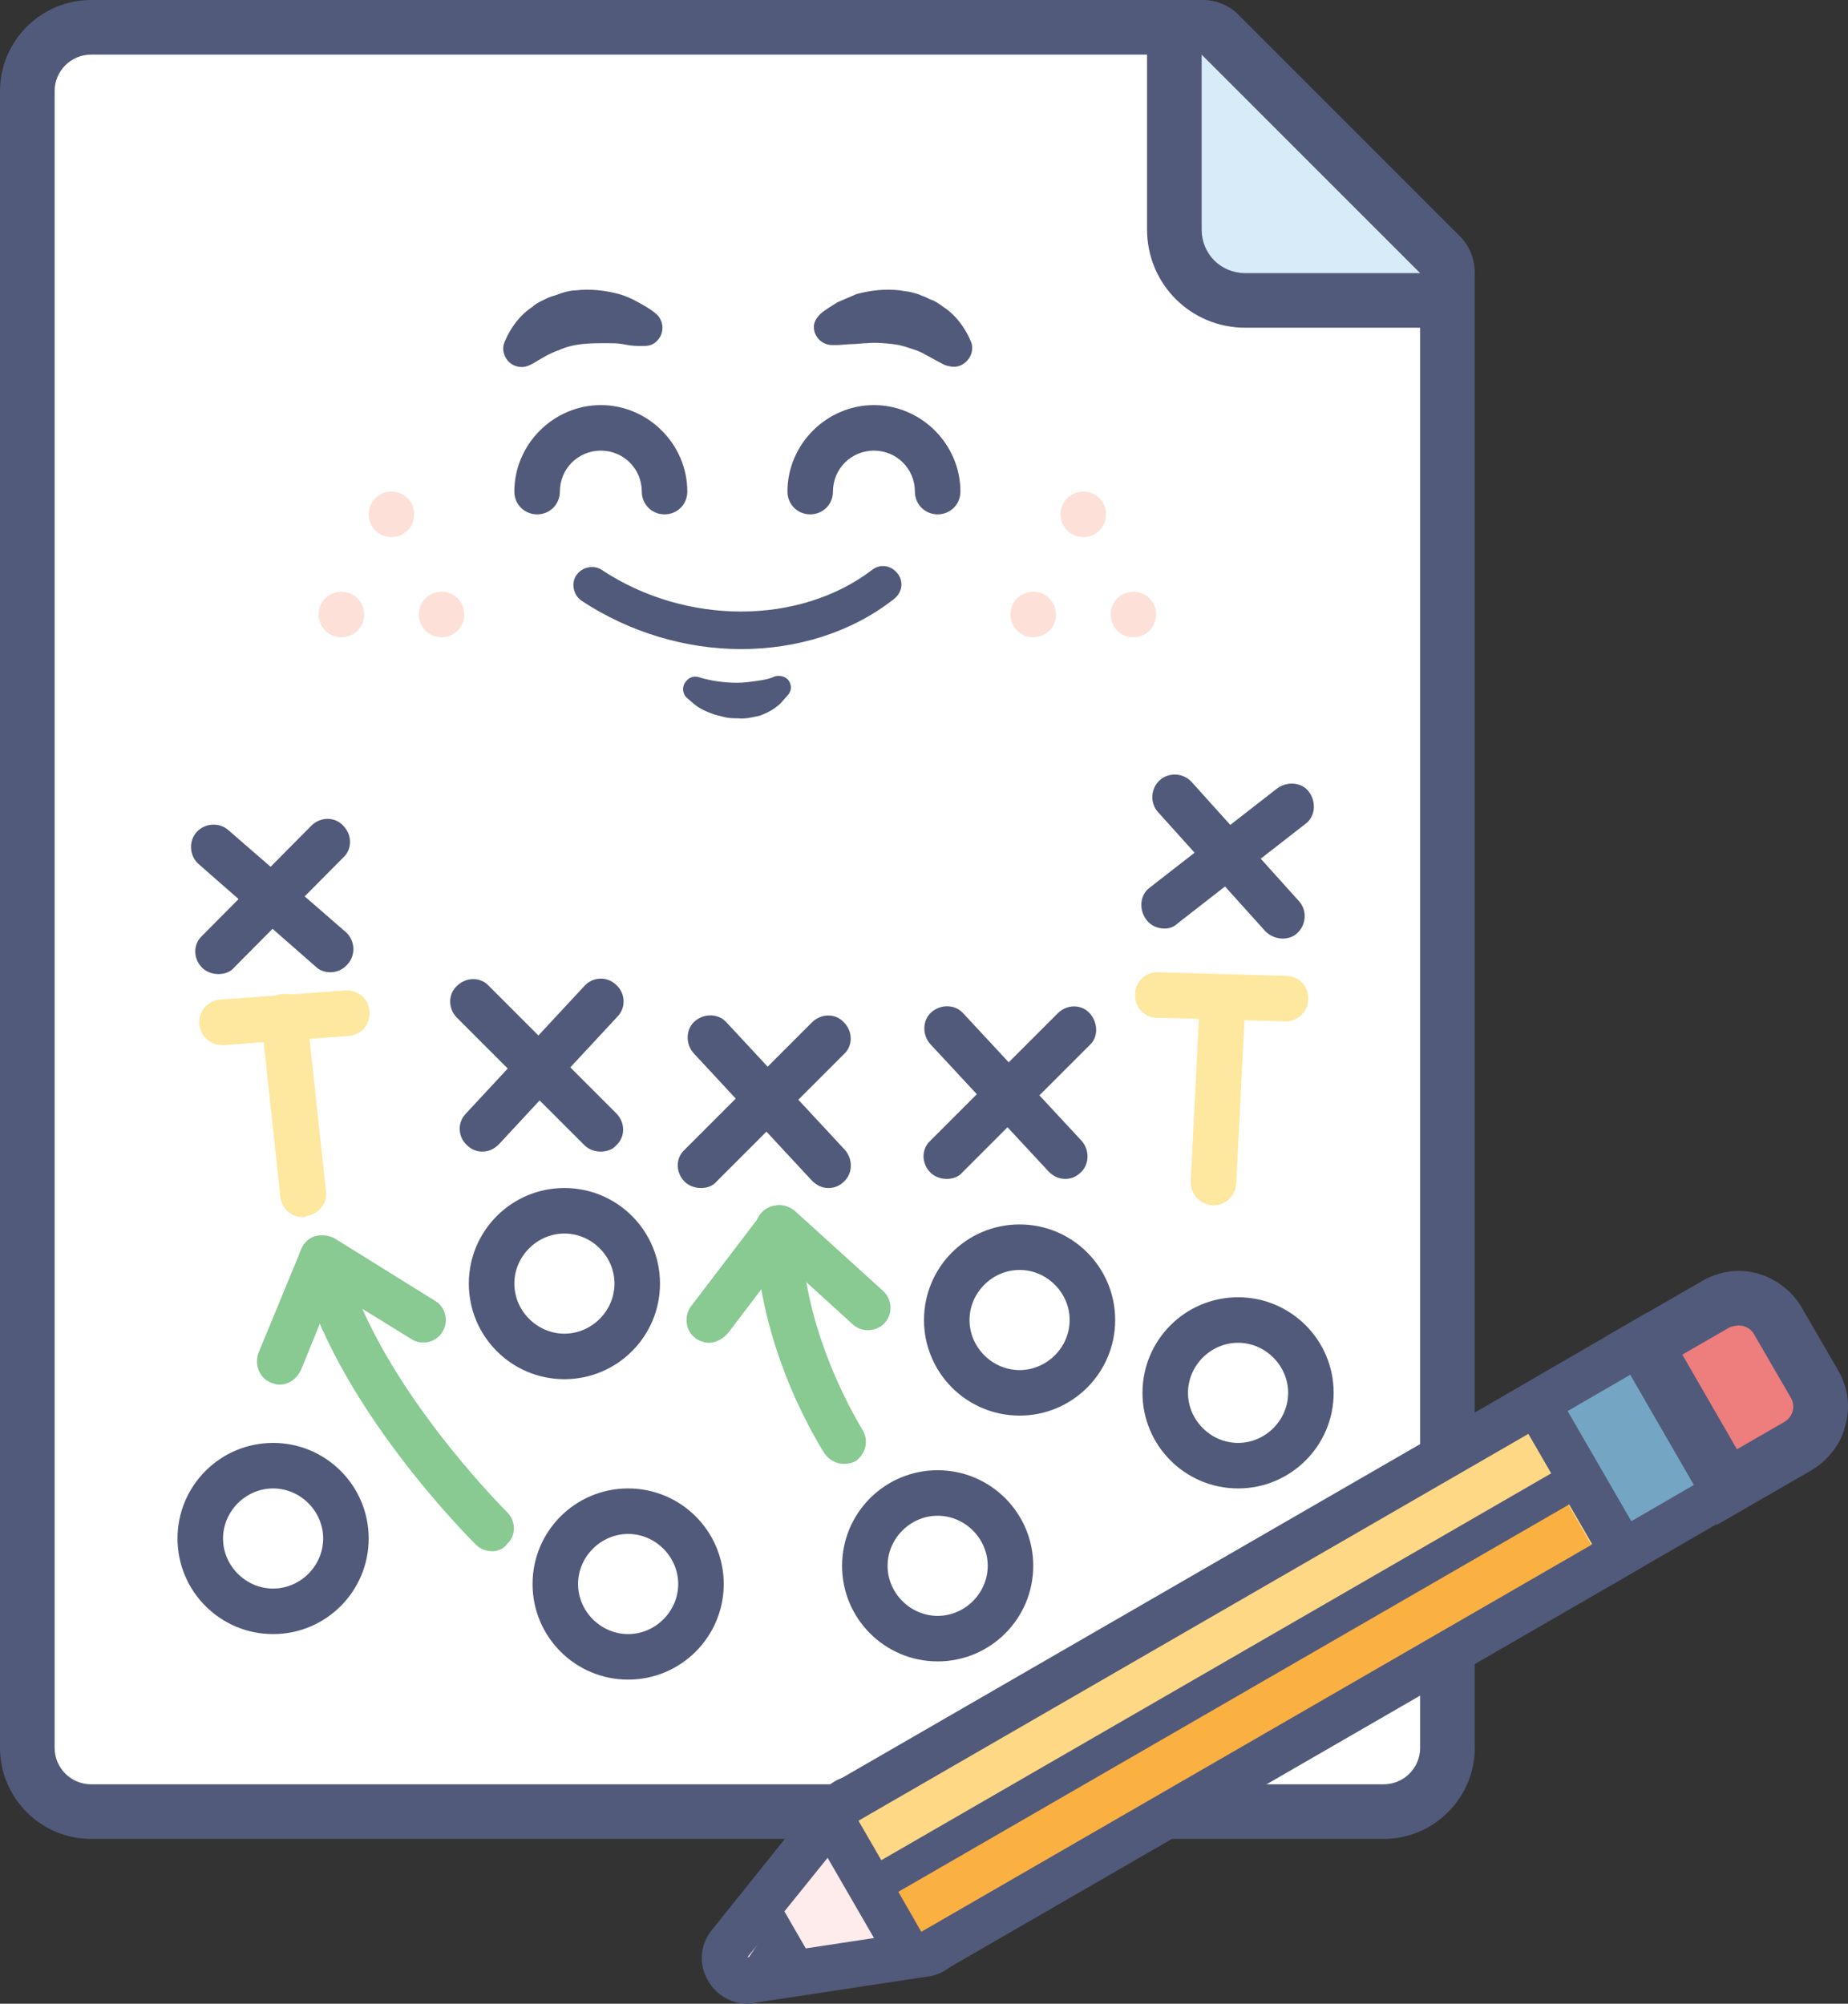 <svg version="1.1" id="Layer_1" xmlns="http://www.w3.org/2000/svg" x="0" y="0" viewBox="0 0 203 220.1" style="enable-background:new 0 0 203 220.1" xml:space="preserve"><rect x="0" y="0" width="203" height="220.1" fill="#333333" stroke="none"/><style>.st1{fill:#515a7a}.st3{fill:#fde1d9}.st4{fill:#fee79f}.st5{fill:#88ca91}</style><path d="M10 199c-3.9 0-7-3.1-7-7V10c0-3.9 3.1-7 7-7h122c.8 0 1.6.3 2.1.9l24 24c.6.6.9 1.3.9 2.1v162c0 3.9-3.1 7-7 7H10z" style="fill:#fff"/><path class="st1" d="m132 6 24 24v162c0 2.2-1.8 4-4 4H10c-2.2 0-4-1.8-4-4V10c0-2.2 1.8-4 4-4h122zm0-6H10C4.5 0 0 4.5 0 10v182c0 5.5 4.5 10 10 10h142c5.5 0 10-4.5 10-10V30c0-1.6-.6-3.1-1.8-4.2l-24-24C135.1.6 133.6 0 132 0z"/><path d="M136.8 33c-4.3 0-7.8-3.5-7.8-7.8V6c0-1.2.7-2.3 1.9-2.8.4-.2.8-.2 1.1-.2.8 0 1.6.3 2.1.9l24 24c.9.9 1.1 2.1.7 3.3-.5 1.1-1.6 1.9-2.8 1.9h-19.2z" style="fill:#d8ebf9"/><path class="st1" d="m132 6 24 24h-19.2c-2.7 0-4.8-2.1-4.8-4.8V6zm0-6c-.8 0-1.6.2-2.3.5-2.2.9-3.7 3.1-3.7 5.5v19.2c0 6 4.8 10.8 10.8 10.8H156c2.4 0 4.6-1.5 5.5-3.7.9-2.2.4-4.8-1.3-6.5l-24-24C135.1.6 133.6 0 132 0zM90.1 34.5c.7-.6 1.3-.9 1.9-1.3l2.1-.9c1.5-.4 3.1-.6 4.8-.4.4.1.8.1 1.2.2.4.1.8.2 1.2.4.4.1.8.4 1.2.5.4.2.7.4 1.1.7 1.4.9 2.4 2.3 3 3.7.5 1 0 2.2-1 2.7-.6.3-1.2.2-1.8 0l-.4-.2c-1-.5-1.9-1.1-2.7-1.4-.9-.3-1.7-.6-2.6-.7-.9-.1-1.9-.2-2.9-.1-.5 0-1.1.1-1.6.1s-1.2.1-1.6.1h-.6c-1.1 0-2-.9-2-2 0-.5.3-1 .7-1.4zM70 38c-.5 0-1.1-.1-1.6-.2-.6-.1-1.1-.1-1.6-.1-1.1 0-2 0-2.9.1-.9.1-1.7.3-2.6.7-.9.3-1.7.8-2.7 1.4l-.4.2c-1 .5-2.2.1-2.7-.9-.3-.6-.3-1.2 0-1.8.6-1.4 1.6-2.8 3-3.7.3-.3.7-.5 1.1-.7.4-.2.8-.4 1.2-.5.4-.1.8-.3 1.2-.4s.8-.2 1.2-.2c1.6-.2 3.3 0 4.8.4.7.2 1.4.5 2.1.9.7.4 1.3.7 2 1.3.8.7.9 2 .2 2.8-.4.5-.9.7-1.5.7H70z"/><path class="st3" d="M43 59c1.4 0 2.5-1.1 2.5-2.5S44.4 54 43 54s-2.5 1.1-2.5 2.5S41.6 59 43 59zM48.5 70c1.4 0 2.5-1.1 2.5-2.5S49.9 65 48.5 65 46 66.1 46 67.5s1.1 2.5 2.5 2.5zM37.5 70c1.4 0 2.5-1.1 2.5-2.5S38.9 65 37.5 65 35 66.1 35 67.5s1.1 2.5 2.5 2.5zM119 59c1.4 0 2.5-1.1 2.5-2.5S120.4 54 119 54s-2.5 1.1-2.5 2.5 1.1 2.5 2.5 2.5zM124.5 70c1.4 0 2.5-1.1 2.5-2.5s-1.1-2.5-2.5-2.5-2.5 1.1-2.5 2.5 1.1 2.5 2.5 2.5zM113.5 70c1.4 0 2.5-1.1 2.5-2.5s-1.1-2.5-2.5-2.5-2.5 1.1-2.5 2.5 1.1 2.5 2.5 2.5z"/><path class="st1" d="M91 130.5c-.7 0-1.3-.3-1.8-.8l-13-14c-.9-1-.9-2.6.1-3.5 1-.9 2.6-.9 3.5.1l13 14c.9 1 .9 2.6-.1 3.5-.5.5-1.1.7-1.7.7z"/><path class="st1" d="M77 130.5c-.6 0-1.3-.2-1.8-.7-1-1-1-2.6 0-3.5l14-14c1-1 2.6-1 3.5 0 1 1 1 2.6 0 3.5l-14 14c-.4.5-1.1.7-1.7.7zM66 126.5c-.6 0-1.3-.2-1.8-.7l-14-14c-1-1-1-2.6 0-3.5 1-1 2.6-1 3.5 0l14 14c1 1 1 2.6 0 3.5-.4.5-1.1.7-1.7.7z"/><path class="st1" d="M53 126.5c-.6 0-1.2-.2-1.7-.7-1-.9-1.1-2.5-.1-3.5l13-14c.9-1 2.5-1.1 3.5-.1 1 .9 1.1 2.5.1 3.5l-13 14c-.5.5-1.1.8-1.8.8zM36.3 106.8c-.6 0-1.2-.2-1.6-.6L21.8 94.9c-1-.9-1.1-2.5-.2-3.5.9-1 2.5-1.1 3.5-.2L38 102.4c1 .9 1.1 2.5.2 3.5-.5.6-1.2.9-1.9.9z"/><path class="st1" d="M24 107c-.6 0-1.3-.2-1.8-.7-1-1-1-2.6 0-3.5l12-12.1c1-1 2.6-1 3.5 0 1 1 1 2.6 0 3.5l-12 12.1c-.4.5-1.1.7-1.7.7zM140.9 103.1c-.7 0-1.4-.3-1.9-.8l-11.8-13.1c-.9-1-.8-2.6.2-3.5 1-.9 2.6-.8 3.5.2L142.7 99c.9 1 .8 2.6-.2 3.5-.4.4-1 .6-1.6.6z"/><path class="st1" d="M127.9 102c-.7 0-1.5-.3-2-1-.8-1.1-.7-2.7.4-3.5l14-10.9c1.1-.8 2.7-.7 3.5.4.8 1.1.7 2.7-.4 3.5l-14 10.9c-.4.4-.9.6-1.5.6zM117 129.5c-.7 0-1.3-.3-1.8-.8l-13-14c-.9-1-.9-2.6.1-3.5 1-.9 2.6-.9 3.5.1l13 14c.9 1 .9 2.6-.1 3.5-.5.5-1.1.7-1.7.7z"/><path class="st1" d="M104 129.5c-.6 0-1.3-.2-1.8-.7-1-1-1-2.6 0-3.5l14-14c1-1 2.6-1 3.5 0s1 2.6 0 3.5l-14 14c-.4.5-1.1.7-1.7.7zM112 155.5c-5.8 0-10.5-4.7-10.5-10.5s4.7-10.5 10.5-10.5 10.5 4.7 10.5 10.5-4.7 10.5-10.5 10.5zm0-16c-3 0-5.5 2.5-5.5 5.5s2.5 5.5 5.5 5.5 5.5-2.5 5.5-5.5-2.5-5.5-5.5-5.5zM103 182.5c-5.8 0-10.5-4.7-10.5-10.5s4.7-10.5 10.5-10.5 10.5 4.7 10.5 10.5-4.7 10.5-10.5 10.5zm0-16c-3 0-5.5 2.5-5.5 5.5s2.5 5.5 5.5 5.5 5.5-2.5 5.5-5.5-2.5-5.5-5.5-5.5zM62 151.5c-5.8 0-10.5-4.7-10.5-10.5s4.7-10.5 10.5-10.5 10.5 4.7 10.5 10.5-4.7 10.5-10.5 10.5zm0-16c-3 0-5.5 2.5-5.5 5.5s2.5 5.5 5.5 5.5 5.5-2.5 5.5-5.5-2.5-5.5-5.5-5.5zM136 163.5c-5.8 0-10.5-4.7-10.5-10.5s4.7-10.5 10.5-10.5 10.5 4.7 10.5 10.5-4.7 10.5-10.5 10.5zm0-16c-3 0-5.5 2.5-5.5 5.5s2.5 5.5 5.5 5.5 5.5-2.5 5.5-5.5-2.5-5.5-5.5-5.5zM30 179.5c-5.8 0-10.5-4.7-10.5-10.5s4.7-10.5 10.5-10.5 10.5 4.7 10.5 10.5-4.7 10.5-10.5 10.5zm0-16c-3 0-5.5 2.5-5.5 5.5s2.5 5.5 5.5 5.5 5.5-2.5 5.5-5.5-2.5-5.5-5.5-5.5zM69 184.5c-5.8 0-10.5-4.7-10.5-10.5s4.7-10.5 10.5-10.5 10.5 4.7 10.5 10.5-4.7 10.5-10.5 10.5zm0-16c-3 0-5.5 2.5-5.5 5.5s2.5 5.5 5.5 5.5 5.5-2.5 5.5-5.5-2.5-5.5-5.5-5.5z"/><path class="st4" d="M33.3 133.7c-1.3 0-2.3-.9-2.5-2.2L28.7 112c-.2-1.4.8-2.6 2.2-2.8 1.4-.2 2.6.8 2.8 2.2l2.1 19.4c.2 1.4-.8 2.6-2.2 2.8-.1.1-.2.1-.3.1z"/><path class="st4" d="M24.4 114.8c-1.3 0-2.4-1-2.5-2.3-.1-1.4.9-2.6 2.3-2.7l13.7-1c1.4-.1 2.6.9 2.7 2.3.1 1.4-.9 2.6-2.3 2.7l-13.7 1h-.2zM133.3 132.4h-.1c-1.4-.1-2.4-1.2-2.4-2.6l1-20c.1-1.4 1.2-2.4 2.6-2.4 1.4.1 2.4 1.2 2.4 2.6l-1 20c-.1 1.4-1.2 2.4-2.5 2.4z"/><path class="st4" d="m141.2 112.2-14.1-.4c-1.4 0-2.5-1.2-2.4-2.6 0-1.4 1.2-2.5 2.6-2.4l14 .4c1.4 0 2.5 1.2 2.4 2.6 0 1.3-1.1 2.4-2.5 2.4z"/><path class="st5" d="M77.9 147.5c-.5 0-1.1-.2-1.5-.5-1.1-.8-1.3-2.4-.5-3.5l7.7-10.1c.4-.6 1.1-.9 1.8-1 .7-.1 1.4.2 1.9.6l9.7 8.8c1 .9 1.1 2.5.2 3.5-.9 1-2.5 1.1-3.5.2l-7.7-7-6 7.9c-.6.7-1.4 1.1-2.1 1.1z"/><path class="st5" d="M92.7 160.8c-.8 0-1.6-.4-2.1-1.1-.3-.5-7.5-11.5-7.6-24.8 0-1.4 1.1-2.5 2.5-2.5s2.5 1.1 2.5 2.5c.1 11.8 6.7 22 6.7 22.1.8 1.2.4 2.7-.7 3.5-.4.2-.8.3-1.3.3zM30.7 152.1c-.3 0-.6-.1-.9-.2-1.3-.5-1.9-2-1.4-3.3l4.7-11.4c.3-.7.8-1.2 1.5-1.4.7-.2 1.5-.1 2.1.2l11.1 6.9c1.2.7 1.5 2.3.8 3.4-.7 1.2-2.3 1.5-3.4.8l-8.6-5.3-3.5 8.6c-.5 1.1-1.4 1.7-2.4 1.7z"/><path class="st5" d="M54.1 170.4c-.6 0-1.3-.2-1.8-.7-.6-.6-15.7-15.6-19.4-30.8-.3-1.3.5-2.7 1.8-3 1.3-.3 2.7.5 3 1.8 3.3 13.8 17.9 28.3 18 28.4 1 1 1 2.6 0 3.5-.3.5-1 .8-1.6.8z"/><path d="M82.1 217.6c-.9 0-1.7-.5-2.2-1.2-.5-.9-.4-2 .2-2.8l12.1-15.1c.5-.6 1.2-.9 1.9-.9h.2c.8.1 1.6.5 2 1.2l7 12.1c.4.7.4 1.6.1 2.3-.4.7-1.1 1.3-1.9 1.4l-19.1 2.9c0 .1-.1.1-.3.1z" style="fill:#feebeb"/><path class="st1" d="m94.2 200 7 12.1-19.1 2.9 12.1-15zm0-5c-1.5 0-3 .7-3.9 1.9L78.2 212c-1.3 1.6-1.5 3.8-.4 5.6.9 1.6 2.6 2.5 4.3 2.5.2 0 .5 0 .8-.1l19.1-2.9c1.6-.2 3-1.3 3.8-2.8.7-1.5.7-3.2-.2-4.7l-7-12.1c-.8-1.4-2.3-2.4-4-2.5h-.4z"/><path class="st1" d="m82.2 215.1 3.7-5.6 3 5.2-6.7.4z"/><path d="M101.2 214.7c-.9 0-1.7-.4-2.2-1.2l-7-12.1c-.3-.6-.4-1.3-.2-1.9.2-.6.6-1.2 1.2-1.5l73.6-42.5c.4-.2.8-.3 1.2-.3.9 0 1.7.4 2.2 1.2l7 12.1c.3.6.4 1.3.2 1.9s-.6 1.2-1.2 1.5l-73.6 42.5c-.3.1-.7.3-1.2.3z" style="fill:#ffd886"/><path class="st1" d="m167.9 157.5 7 12.1-73.6 42.5-7-12.1 73.6-42.5zm0-5c-.9 0-1.7.2-2.5.7l-73.6 42.5c-2.4 1.4-3.2 4.4-1.8 6.8l7 12.1c.7 1.1 1.8 2 3 2.3.4.1.9.2 1.3.2.9 0 1.7-.2 2.5-.7l73.6-42.5c2.4-1.4 3.2-4.4 1.8-6.8l-7-12.1c-.7-1.2-1.8-2-3-2.3-.5-.1-.9-.2-1.3-.2z"/><path d="m174.8 169.7-3.5-6.1-73.6 42.5 3.5 6.1 73.6-42.5z" style="fill:#fbb042"/><path d="m180 147.6-11.3 6.5 9.5 16.5 11.3-6.5-9.5-16.5z" style="fill:#74a5c3"/><path class="st1" d="m179.1 151 7 12.1-6.9 4-7-12.1 6.9-4zm1.8-6.8-4.3 2.5-6.9 4-4.3 2.5 2.5 4.3 7 12.1 2.5 4.3 4.3-2.5 6.9-4 4.3-2.5-2.5-4.3-7-12.1-2.5-4.3z"/><path d="m180.7 147.8 7.8-4.5c.8-.4 1.6-.7 2.5-.7 1.8 0 3.4 1 4.3 2.5l4 6.9c.7 1.2.8 2.5.5 3.8-.4 1.3-1.2 2.4-2.3 3l-7.8 4.5-9-15.5z" style="fill:#ee7d7d"/><path class="st1" d="M191 145.6c.7 0 1.4.4 1.7 1l4 6.9c.6 1 .2 2.2-.7 2.7l-5.2 3-6-10.4 5.2-3c.3-.1.7-.2 1-.2zm0-6c-1.4 0-2.8.4-4 1.1l-5.2 3-5.2 3 3 5.2 6 10.4 3 5.2 5.2-3 5.2-3c1.8-1.1 3.2-2.8 3.7-4.9.6-2.1.3-4.2-.8-6.1l-4-6.9c-1.4-2.4-4.1-4-6.9-4zM97.7 208.1c-.7 0-1.4-.4-1.7-1-.6-1-.2-2.2.7-2.7l73.6-42.5c1-.6 2.2-.2 2.7.7.6 1 .2 2.2-.7 2.7l-73.6 42.5c-.3.2-.6.3-1 .3zM73 56.5c-1.4 0-2.5-1.1-2.5-2.5 0-2.5-2-4.5-4.5-4.5s-4.5 2-4.5 4.5c0 1.4-1.1 2.5-2.5 2.5s-2.5-1.1-2.5-2.5c0-5.2 4.3-9.5 9.5-9.5s9.5 4.3 9.5 9.5c0 1.4-1.1 2.5-2.5 2.5zM103 56.5c-1.4 0-2.5-1.1-2.5-2.5 0-2.5-2-4.5-4.5-4.5s-4.5 2-4.5 4.5c0 1.4-1.1 2.5-2.5 2.5s-2.5-1.1-2.5-2.5c0-5.2 4.3-9.5 9.5-9.5s9.5 4.3 9.5 9.5c0 1.4-1.1 2.5-2.5 2.5zM81.4 71.3c-6 0-12.2-1.8-17.5-5.3-.9-.6-1.2-1.9-.6-2.8.6-.9 1.9-1.2 2.8-.6 9.2 6.1 21.7 6.1 29.7 0 .9-.7 2.1-.5 2.8.4.7.9.5 2.1-.4 2.8-4.7 3.7-10.7 5.5-16.8 5.5zM76.8 74.4c1.3.4 2.8.6 4.2.6.7 0 1.4-.1 2.1-.2.7-.1 1.4-.2 2-.5.7-.2 1.5.1 1.7.8.2.5 0 1-.3 1.3l-.7.8c-.7.7-1.5 1.1-2.3 1.4-.8.2-1.7.4-2.5.3-.4 0-.8 0-1.3-.1l-1.2-.3c-.8-.3-1.6-.6-2.3-1.2l-.7-.6c-.6-.5-.6-1.4-.1-1.9.3-.4.9-.6 1.4-.4z"/></svg>